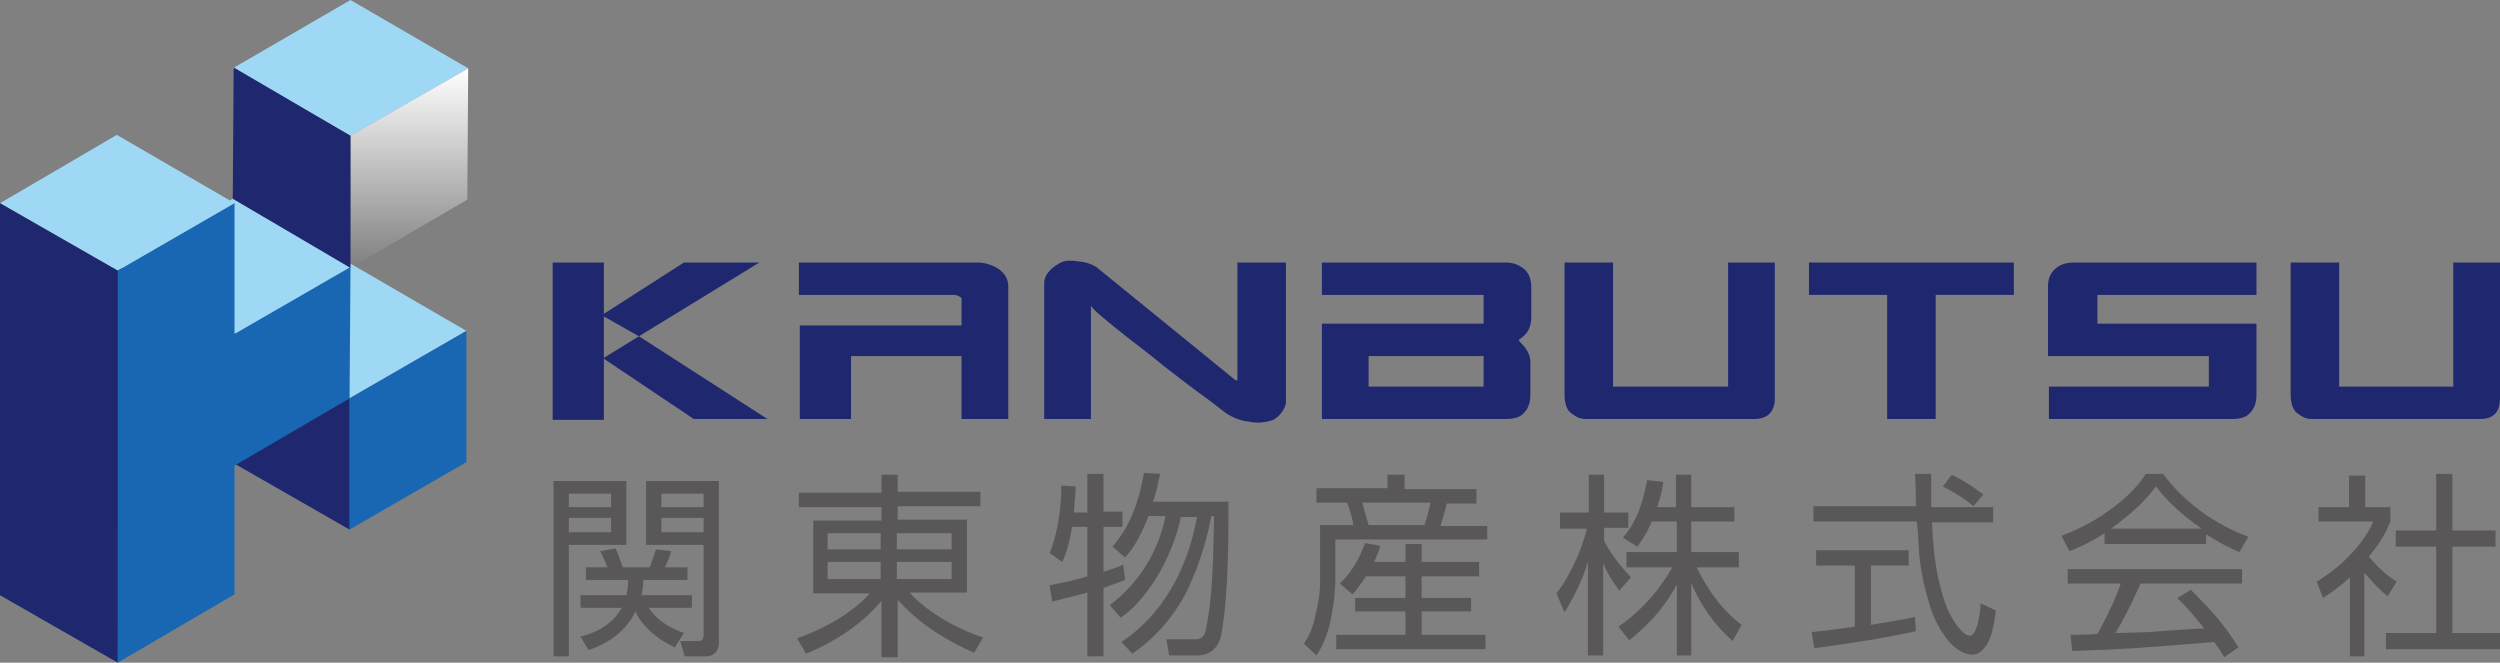 <svg width="166" height="44" viewBox="0 0 166 44" fill="none" xmlns="http://www.w3.org/2000/svg">
<rect x="0" y="0" width="166" height="44" fill="#808080" stroke="none"/>
<g clip-path="url(#clip0)">
<path d="M41.589 31.94V36.179H37.77V43.582H36.756V31.94H41.589ZM40.575 32.776H37.77V33.672H40.575V32.776ZM40.575 34.388H37.77V35.343H40.575V34.388ZM44.811 42.985C43.141 42.209 42.424 41.135 42.186 40.597C41.828 41.433 40.873 42.567 39.083 43.164L38.546 42.269C39.978 41.911 40.813 41.194 41.291 40.358H38.546V39.523H41.589C41.708 39.045 41.708 38.746 41.708 38.508H38.904V37.672H40.336C40.157 37.194 40.038 37.015 39.859 36.597L40.873 36.418C41.052 36.776 41.231 37.373 41.35 37.672H43.141C43.319 37.254 43.498 36.597 43.558 36.478L44.572 36.597C44.513 36.776 44.394 37.194 44.155 37.672H45.647V38.508H42.723C42.723 38.866 42.663 39.105 42.603 39.523H45.945V40.358H43.081C43.379 40.836 44.035 41.552 45.408 42.03L44.811 42.985ZM47.735 31.94V42.627C47.735 42.985 47.616 43.582 46.84 43.582H45.468L45.169 42.567H46.363C46.601 42.567 46.721 42.448 46.721 42.149V36.179H42.902V31.94H47.735ZM46.721 32.776H43.916V33.672H46.721V32.776ZM46.721 34.388H43.916V35.343H46.721V34.388Z" fill="#595757"/>
<path d="M58.535 32.657V31.523H59.609V32.657H65.098V33.612H59.609V34.508H64.203V39.343H60.384C61.697 40.776 63.786 41.851 65.277 42.328L64.681 43.343C62.771 42.508 60.981 41.373 59.609 39.821V43.642H58.535V39.881C57.341 41.373 55.432 42.627 53.523 43.403L52.926 42.388C54.776 41.731 56.566 40.717 57.759 39.403H54V34.567H58.535V33.672H53.045V32.717H58.535V32.657ZM54.955 36.478H58.475V35.403H54.955V36.478ZM54.955 38.448H58.475V37.313H54.955V38.448ZM63.189 35.403H59.549V36.478H63.189V35.403ZM63.189 37.313H59.549V38.448H63.189V37.313Z" fill="#595757"/>
<path d="M72.2 33.971V31.463H73.273V33.971H74.527V34.985H73.273V37.971C73.99 37.732 74.348 37.612 74.586 37.493L74.706 38.508C74.288 38.687 73.87 38.806 73.273 39.045V43.582H72.2V39.344C71.364 39.582 70.588 39.761 69.872 39.941L69.693 38.866C70.171 38.747 70.827 38.687 72.2 38.269V34.985H71.185C71.066 35.702 70.887 36.597 70.529 37.314L69.693 36.717C69.992 36 70.171 35.284 70.29 34.508C70.469 33.433 70.469 32.597 70.469 32.239L71.424 32.299C71.424 32.717 71.364 33.135 71.304 34.03H72.2V33.971ZM74.467 42.627C77.271 40.776 78.882 37.672 79.479 34.329H78.405C77.808 37.314 75.899 40.06 74.407 41.015L73.691 40.179C75.601 38.747 76.913 36.657 77.391 34.269H76.257C75.959 35.045 75.481 36.179 74.706 37.015L73.87 36.299C74.348 35.702 75.422 34.508 75.959 31.403L77.033 31.463C76.913 31.941 76.854 32.478 76.555 33.314H81.568C81.568 34.388 81.627 39.344 81.09 42.15C80.911 43.045 80.314 43.523 79.479 43.523H77.629L77.45 42.448H79.24C79.599 42.448 79.957 42.448 80.076 41.791C80.434 39.941 80.553 38.269 80.613 34.269H80.434C80.255 35.164 79.837 37.194 78.703 39.463C77.868 41.015 76.675 42.388 75.183 43.403L74.467 42.627Z" fill="#595757"/>
<path d="M92.129 32.478V31.523H93.263V32.478H98.037V33.433H96.067C95.948 34.03 95.71 34.627 95.65 34.925H98.753V35.821H88.668V38.448C88.668 38.985 88.609 40.06 88.311 41.373C88.012 42.627 87.594 43.224 87.415 43.523L86.58 42.746C86.759 42.448 87.117 41.91 87.296 41.075C87.654 39.582 87.654 38.985 87.654 38.567V34.866H89.862C89.862 34.746 89.683 33.91 89.444 33.373H87.415V32.418H92.129V32.478ZM93.323 37.313V36.12H94.397V37.313H98.216V38.269H94.397V39.702H97.679V40.597H94.397V42.149H98.633V43.105H88.728V42.149H93.323V40.597H89.981V39.702H93.323V38.269H90.697C90.22 38.985 90.041 39.224 89.802 39.463L88.967 38.746C89.862 37.91 90.399 36.776 90.638 36.06L91.652 36.239C91.533 36.597 91.473 36.836 91.234 37.313H93.323ZM94.576 34.866C94.755 34.388 94.874 33.851 94.993 33.373H90.459C90.697 34.269 90.757 34.508 90.876 34.866H94.576Z" fill="#595757"/>
<path d="M107.525 39.224C106.868 38.328 106.629 37.851 106.45 37.373V43.523H105.436V37.313C105.078 38.508 104.541 39.582 103.885 40.657L103.348 39.403C104.243 38.269 105.018 36.537 105.376 35.105H103.586V34.03H105.496V31.523H106.51V34.03H108.121V35.045H106.51V35.881C106.749 36.478 107.584 37.612 108.3 38.328L107.525 39.224ZM112.358 43.523H111.343V38.806C110.269 40.836 108.778 42.03 108.181 42.508L107.465 41.612C109.255 40.358 110.329 38.925 111.045 37.672H108.002V36.657H111.343V34.627H109.673C109.315 35.523 108.957 35.94 108.718 36.299L107.763 35.702C108.42 34.925 108.957 34.03 109.374 31.881L110.448 32C110.389 32.358 110.329 32.836 110.031 33.672H111.284V31.523H112.298V33.672H115.162V34.627H112.298V36.657H115.461V37.672H112.656C113.611 39.582 114.506 40.597 115.64 41.493L115.043 42.567C113.849 41.493 112.895 40.179 112.298 38.687V43.523H112.358Z" fill="#595757"/>
<path d="M127.215 41.911C125.067 42.388 122.62 42.746 120.472 43.045L120.293 41.97C120.83 41.911 121.486 41.851 123.157 41.612V37.552H120.591V36.538H126.737V37.552H124.231V41.493C125.186 41.314 126.2 41.194 127.155 40.955L127.215 41.911ZM128.229 31.523C128.229 32.06 128.229 32.538 128.229 33.672H132.346V34.687H128.289C128.348 36.179 128.468 37.97 129.124 39.941C129.422 40.896 130.258 42.209 130.795 42.209C131.153 42.209 131.451 41.314 131.511 40.06L132.525 40.538C132.406 41.433 132.286 42.209 131.928 42.806C131.511 43.403 131.212 43.463 130.974 43.463C129.542 43.463 128.468 41.314 128.169 40.299C127.752 38.985 127.453 37.552 127.394 36.179C127.334 34.866 127.274 34.687 127.274 34.627H120.412V33.612H127.215C127.215 33.015 127.215 32.239 127.155 31.463H128.229V31.523ZM131.033 33.612C130.556 33.194 130.019 32.836 129.005 32.299L129.601 31.523C130.556 32 130.974 32.299 131.69 32.836L131.033 33.612Z" fill="#595757"/>
<path d="M146.607 36.12H139.745V35.403C138.731 36.06 137.895 36.418 137.418 36.597L136.881 35.582C137.597 35.284 138.731 34.866 140.103 33.851C140.938 33.254 141.833 32.478 142.49 31.463H143.623C144.996 33.314 147.025 34.806 149.292 35.642L148.695 36.657C148.278 36.478 147.562 36.179 146.488 35.463V36.12H146.607ZM145.473 39.164C146.786 40.478 147.621 41.373 148.636 42.985L147.681 43.642C147.502 43.284 147.323 43.045 147.025 42.627C141.833 43.045 141.237 43.105 137.597 43.224L137.478 42.15C137.716 42.15 138.85 42.15 139.268 42.09C140.043 40.717 140.58 39.463 140.819 38.746H137.299V37.791H148.874V38.746H142.132C141.475 40.239 140.879 41.373 140.461 42.03C141.296 42.03 142.49 41.97 142.728 41.97C143.325 41.911 145.831 41.732 146.368 41.732C145.712 40.955 145.473 40.597 144.578 39.702L145.473 39.164ZM146.189 35.105C144.399 33.851 143.683 32.955 143.146 32.299C142.549 33.135 141.654 34.03 140.163 35.105H146.189Z" fill="#595757"/>
<path d="M157.11 43.582H156.036V38.329C155.201 39.105 154.604 39.463 154.246 39.702L153.828 38.627C155.976 37.314 157.17 35.642 157.587 34.627H153.947V33.672H155.976V31.582H157.05V33.672H158.721V34.627C158.542 35.045 158.244 35.821 157.289 36.955C157.945 37.731 158.423 38.15 159.139 38.627L158.542 39.582C157.826 39.045 157.229 38.269 156.991 38.03V43.582H157.11ZM162.838 31.463V35.224H165.702V36.299H162.838V42.03H166.001V43.105H158.423V42.03H161.764V36.299H159.079V35.224H161.764V31.463H162.838Z" fill="#595757"/>
<path d="M100.006 17.433H87.773V19.582H98.514V21.492H87.773V24.657V27.701V27.821H100.006C100.543 27.821 100.96 27.701 101.199 27.403C101.497 27.104 101.617 26.686 101.617 26.209V24.059C101.617 23.701 101.497 23.403 101.318 23.164C101.259 23.045 101.139 22.925 101.08 22.866C100.96 22.746 100.901 22.686 100.841 22.567C101.02 22.448 101.199 22.328 101.378 22.089C101.557 21.851 101.676 21.492 101.676 21.074V19.045C101.676 18.627 101.557 18.209 101.259 17.91C100.901 17.612 100.543 17.433 100.006 17.433ZM98.514 25.671H90.876V23.642H98.514V25.671Z" fill="#1F286F"/>
<path d="M114.685 25.671H107.107V17.433H103.885V26.209C103.885 26.806 104.064 27.283 104.362 27.462C104.66 27.701 104.959 27.821 105.257 27.821H116.475C117.37 27.821 117.847 27.343 117.847 26.448V17.433H114.745V25.671H114.685Z" fill="#1F286F"/>
<path d="M162.898 17.433V25.671H155.32V17.433H152.098V26.209C152.098 26.806 152.277 27.283 152.575 27.462C152.873 27.701 153.172 27.821 153.47 27.821H164.688C165.583 27.821 166.001 27.343 166.001 26.448V17.433H162.898Z" fill="#1F286F"/>
<path d="M120.115 19.582H125.306V27.821H128.529V19.582H133.72V17.433H120.115V19.582Z" fill="#1F286F"/>
<path d="M136.404 17.91C136.106 18.209 135.986 18.567 135.986 19.045V23.642H146.667V25.671H136.046V27.821H148.219C148.756 27.821 149.173 27.701 149.412 27.403C149.71 27.104 149.83 26.686 149.83 26.209V21.492H139.268V19.582H149.83V17.433H137.657C137.12 17.433 136.702 17.612 136.404 17.91Z" fill="#1F286F"/>
<path d="M82.046 25.254L72.797 17.731C72.498 17.552 72.2 17.433 71.782 17.373C71.603 17.373 71.365 17.314 71.245 17.314C71.066 17.314 70.947 17.314 70.828 17.314C70.47 17.373 70.171 17.552 69.813 17.851C69.515 18.149 69.336 18.448 69.336 18.806V27.821H72.439V20.299C72.618 20.597 73.214 21.075 74.169 21.851C75.124 22.627 76.198 23.403 77.272 24.299C77.809 24.716 78.346 25.134 78.823 25.493C79.301 25.851 79.778 26.209 80.196 26.508C80.613 26.806 81.031 27.164 81.449 27.463C81.926 27.761 82.403 27.94 82.941 28C83.478 28.119 84.015 28.06 84.552 27.881C84.731 27.761 84.91 27.642 85.089 27.403C85.268 27.164 85.387 26.925 85.387 26.687V17.433H82.165V25.254H82.046Z" fill="#1F286F"/>
<path d="M66.293 17.851C65.816 17.552 65.339 17.433 64.921 17.433H53.047V19.582H63.429C63.489 19.582 63.549 19.642 63.608 19.642C63.728 19.701 63.847 19.761 63.847 19.821V21.612H54.658H53.106V27.821H56.508V23.642H63.847V27.821H66.95V19.045C66.95 18.507 66.711 18.149 66.293 17.851Z" fill="#1F286F"/>
<path d="M40.098 23.761V21.015L42.425 22.328L50.421 17.433H45.409L40.098 20.836V17.433H36.697V27.88H40.098V23.821L46.065 27.821H50.958L42.425 22.328L40.098 23.761Z" fill="#1F286F"/>
<path d="M30.968 21.97L23.211 26.448L15.395 21.97L23.151 17.433L30.968 21.97Z" fill="#9ED8F5"/>
<path d="M30.968 21.971V30.687L23.211 35.165V26.448L30.968 21.971Z" fill="#1967B2"/>
<path d="M23.211 26.448V35.165L15.395 30.687V21.971L23.211 26.448Z" fill="#1F286F"/>
<path d="M23.271 17.732L15.514 22.209L7.697 17.732L15.454 13.194L23.271 17.732Z" fill="#9ED8F5"/>
<path d="M23.272 17.731L23.212 26.448L15.455 30.985L15.515 22.209L23.272 17.731Z" fill="#1967B2"/>
<path d="M15.515 22.209L15.455 30.985L7.639 26.448L7.698 17.731L15.515 22.209Z" fill="#003E77"/>
<path d="M15.574 30.746L7.817 35.283L0 30.746L7.757 26.269L15.574 30.746Z" fill="#05599F"/>
<path d="M15.575 30.746V39.462L7.818 44L7.639 35.283L15.575 30.746Z" fill="#1967B2"/>
<path d="M15.574 22.15L7.817 26.687L0 22.15L7.757 17.612L15.574 22.15Z" fill="#05599F"/>
<path d="M15.573 22.149V30.866L7.816 35.403V26.687L15.573 22.149Z" fill="#1967B2"/>
<path d="M15.574 13.492L7.817 17.97L0 13.492L7.757 8.955L15.574 13.492Z" fill="#9ED8F5"/>
<path d="M15.573 13.493V22.21L7.816 26.747V17.971L15.573 13.493Z" fill="#1967B2"/>
<path d="M31.088 4.537L23.272 9.015L15.455 4.537L23.272 0L31.088 4.537Z" fill="#9ED8F5"/>
<path d="M31.088 4.537L31.029 13.254L23.271 17.791V9.015L31.088 4.537Z" fill="url(#paint0_linear)"/>
<path d="M23.272 9.015V17.791L15.455 13.194L15.515 4.478L23.272 9.015Z" fill="#1F286F"/>
<path d="M7.817 17.971L0 13.493V39.523L7.817 44.001V17.971Z" fill="#1F286F"/>
</g>
<defs>
<linearGradient id="paint0_linear" x1="27.18" y1="4.537" x2="27.18" y2="17.791" gradientUnits="userSpaceOnUse">
<stop stop-color="white"/>
<stop offset="1" stop-color="white" stop-opacity="0"/>
</linearGradient>
<clipPath id="clip0">
<rect width="166" height="44" fill="white"/>
</clipPath>
</defs>
</svg>
